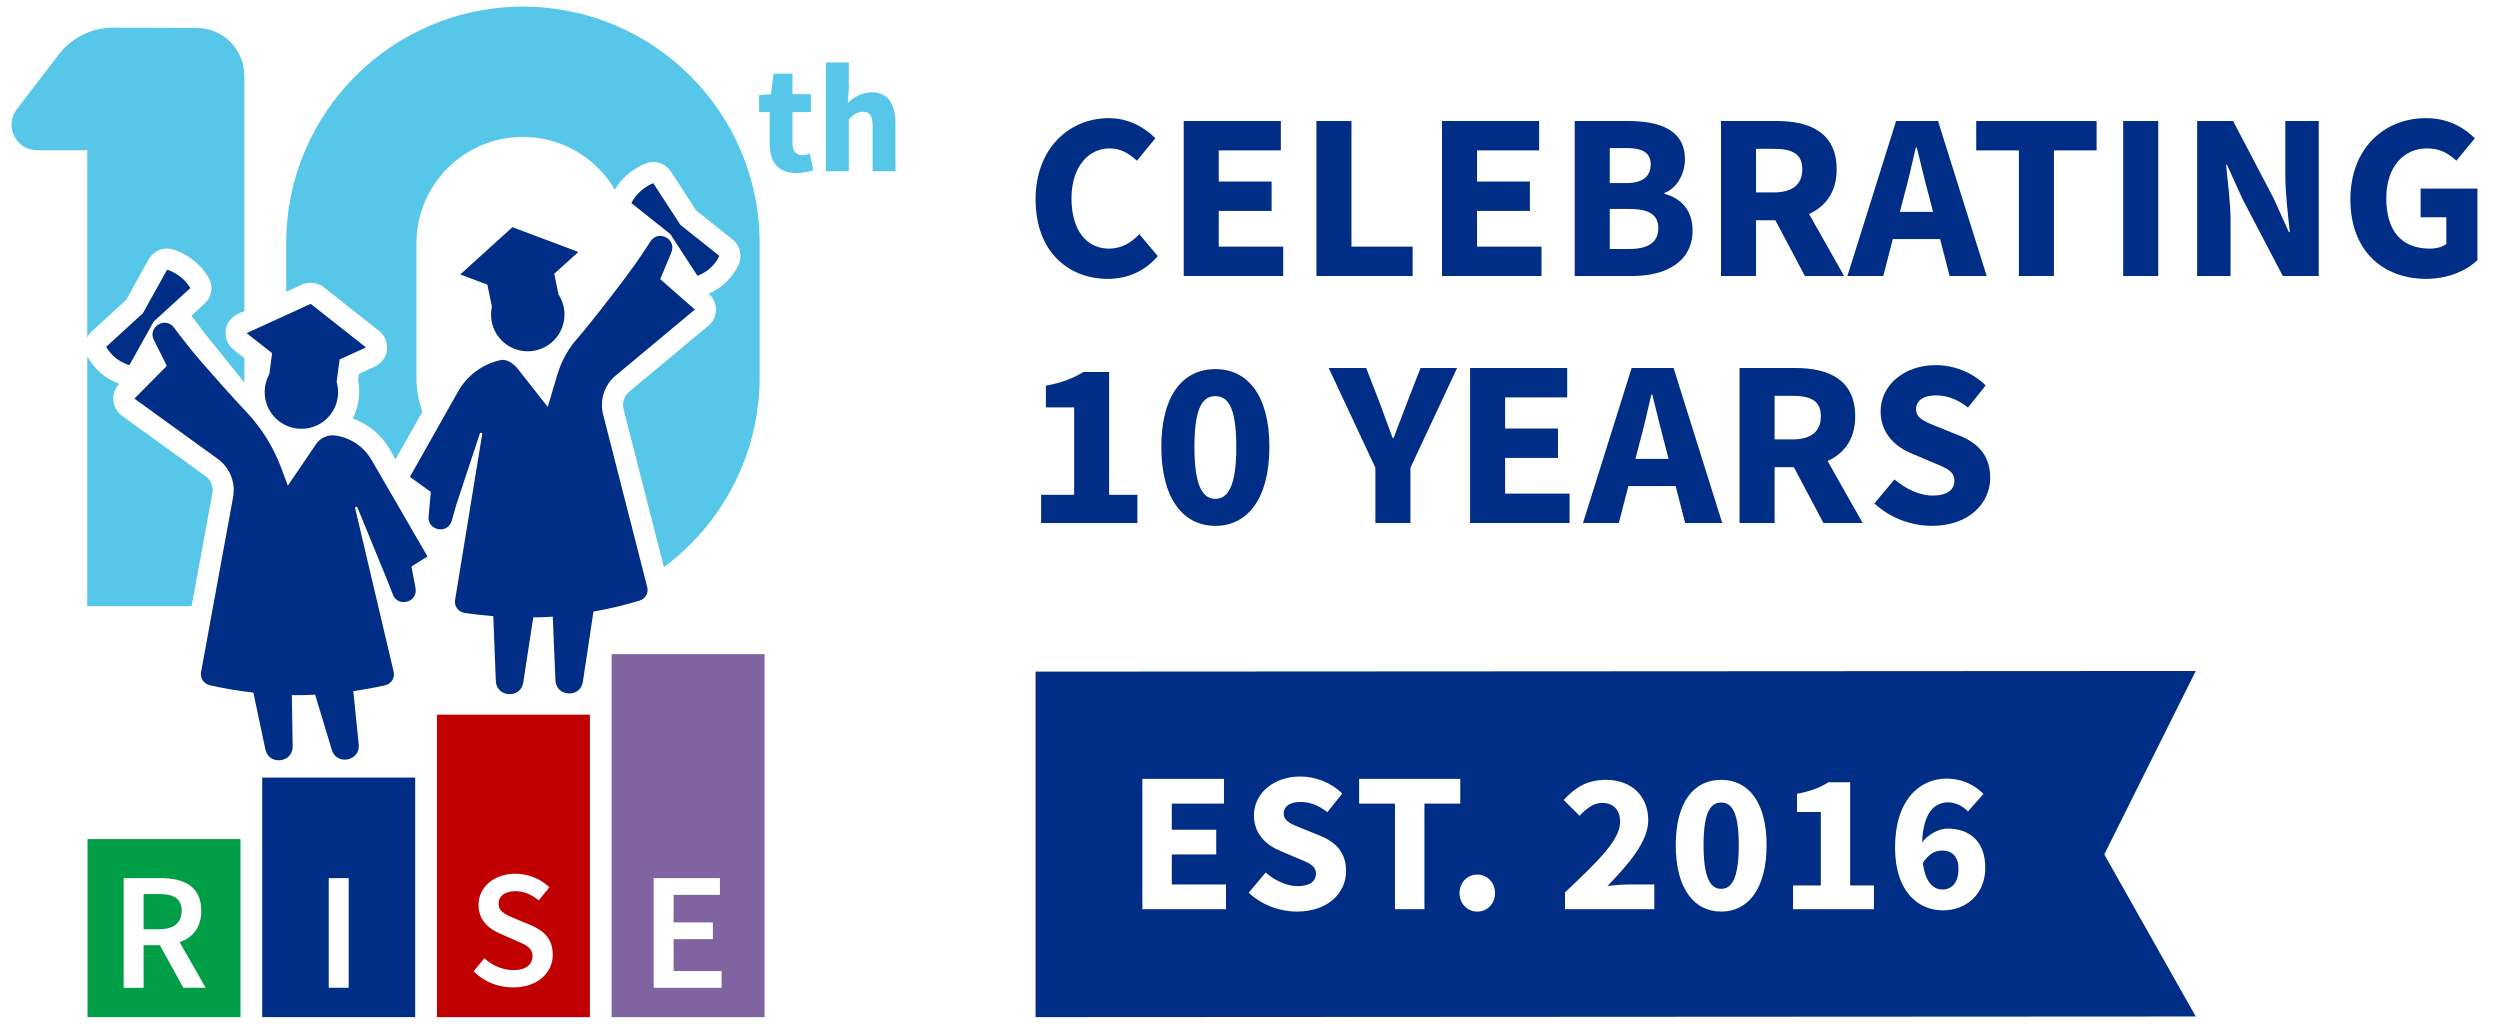 <?xml version="1.0" encoding="UTF-8"?>
<svg id="Layer_1" data-name="Layer 1" xmlns="http://www.w3.org/2000/svg" viewBox="0 0 263.369 109.007">
  <path d="M81.078,15.086v-3.277h-1.108v-1.793l1.243-.092.28-2.154h1.989v2.154h1.944v1.885h-1.944v3.248c0,.919.418,1.289,1.05,1.289.268,0,.558-.077.771-.154l.378,1.745c-.43.137-1.016.294-1.802.294-2.005,0-2.802-1.266-2.802-3.146Z" fill="#56c6e9"/>
  <path d="M87.015,6.58h2.404v2.799l-.108,1.47c.608-.554,1.399-1.121,2.505-1.121,1.765,0,2.517,1.245,2.517,3.272v5.037h-2.404v-4.728c0-1.167-.313-1.533-1.007-1.533-.604,0-.973.281-1.502.789v5.473h-2.404V6.58Z" fill="#56c6e9"/>
  <path d="M22.374,51.956l-2.189,11.903h-10.993v-26.344c.02.04.04.08.06.12.42.74.979,1.379,1.649,1.899.51.39,1.079.67,1.679.899-.42.42-.65.989-.65,1.569,0,.06.01.12.01.18.05.64.39,1.239.909,1.619l8.795,6.356c.57.4.849,1.109.73,1.799Z" fill="#56c6e9"/>
  <path d="M23.773,34.826c-.09.77.22,1.529.83,2.009l1.139.899v2.569l-4.018-4.987-1.559-2.059,1.389-1.279c.79-.72.949-1.889.39-2.798-.42-.7-.969-1.299-1.609-1.799-.61-.48-1.299-.839-2.039-1.089-.23-.07-.46-.11-.69-.11-.79,0-1.539.42-1.949,1.149l-2.369,4.267-.48.43-3.128,2.868c-.21.19-.37.42-.49.66V15.828H3.905c-2.229,0-3.488-2.559-2.129-4.327l4.427-5.777c1.369-1.779,3.488-2.818,5.727-2.808l8.775.02c2.788.01,5.037,2.269,5.037,5.047v24.775l-.69.31c-.7.32-1.189.989-1.279,1.759Z" fill="#56c6e9"/>
  <path d="M55.094.697c-13.772,0-24.945,11.163-24.945,24.935v5.107l1.649-.75c.3-.14.62-.2.929-.2.49,0,.979.16,1.379.47l5.826,4.597c.61.48.919,1.239.83,2.009s-.58,1.439-1.289,1.759l-1.659.76-.09.7c.28,1.369.06,2.778-.56,3.998,1.619.59,3.008,1.729,3.898,3.258l.61,1.049,2.818-4.997c-.4-1.149-.62-2.388-.62-3.678v-14.081c0-6.186,5.037-11.213,11.223-11.213,4.127,0,7.735,2.239,9.674,5.557.34-.57.759-1.079,1.259-1.519.58-.52,1.239-.929,1.959-1.219.27-.11.55-.17.83-.17.74,0,1.449.37,1.869,1.019l2.658,4.088,3.038,2.419.789.62c.81.65,1.069,1.769.62,2.708-.37.77-.879,1.439-1.519,2.009-.48.42-1.029.75-1.609,1.009.49.43.77,1.049.76,1.699s-.3,1.269-.8,1.679l-8.335,6.946c-.03.03-.07.06-.1.1-.46.44-.66,1.119-.49,1.759l.03.13,4.217,16.49c.979-.73,1.909-1.529,2.778-2.399,4.517-4.507,7.306-10.744,7.306-17.629v-14.081c0-13.772-11.163-24.935-24.935-24.935Z" fill="#56c6e9"/>
  <path d="M45.025,58.629c.006-.003.007-.011.004-.017l-5.89-10.163c-.812-1.401-2.215-2.338-3.791-2.569h0c-.802-.113-1.598.24-2.053.909l-2.958,4.351c-.006.008-.018.007-.022-.003l-.679-1.816c-.823-2.201-2.067-4.225-3.686-5.93-1.471-1.549-3.313-3.636-4.561-5.07-.904-1.038-1.77-2.105-2.602-3.201-.269-.354-.476-.628-.476-.628-.904-1.183-2.771-.035-2.108,1.312,0,0,.678,1.353,1.368,2.731.002.005.001.01-.002.014l-3.401,3.435c-.005.005-.005.014.002.019l8.773,6.342c1.268.916,1.895,2.48,1.614,4.018l-3.377,18.444c-.115.626.279,1.229.899,1.372,1.344.31,2.89.593,4.603.788.005.001.01.004.011.01l1.266,5.986c.363,1.69,2.889,1.417,2.872-.324,0,0-.043-2.686-.087-5.411.402.006.807.01,1.222.003.424-.006.82-.036,1.229-.054l1.763,5.835c.505,1.653,2.999,1.166,2.834-.567,0,0-.288-2.835-.572-5.627-.001-.006.004-.012.011-.013,1.208-.174,2.341-.382,3.352-.613.642-.147,1.036-.789.885-1.431-1.351-5.739-2.702-11.478-4.054-17.217-.036-.154.184-.224.244-.078l3.168,7.738.562,1.443c.545,1.386,2.655.794,2.387-.683,0,0-.229-1.215-.429-2.28-.001-.005.001-.01.006-.012l1.677-1.044Z" fill="#002d86"/>
  <path d="M28.376,39.368l.023.003c-.754,1.311-.698,3.0.276,4.278,1.296,1.701,3.726,2.029,5.427.733,1.312-.999,1.796-2.671,1.36-4.164l.318-2.351,2.775-1.268-5.828-4.588-6.747,3.082,2.688,2.116-.292,2.159Z" fill="#002d86"/>
  <path d="M20.054,30.342c-.192-.312-.531-.78-1.081-1.208-.52-.404-1.026-.615-1.366-.726l-2.55,4.584c-1.29,1.18-2.58,2.361-3.87,3.541.174.306.505.798,1.074,1.237.528.407,1.045.602,1.373.697l2.55-4.584c1.29-1.18,2.58-2.361,3.87-3.541Z" fill="#002d86"/>
  <path d="M64.868,39.559l8.331-6.947-3.647-3.207,1.179-2.828c.569-1.377-1.362-2.414-2.194-1.163,0,0-.222.339-.543.828-.679,1.037-1.392,2.05-2.139,3.039-1.374,1.82-3.648,4.787-5.121,6.48-.932,1.071-1.612,2.337-2.016,3.698l-1.014,3.412-2.998-3.812s-.92-1.365-2.014-1.115c-1.855.423-3.472,1.597-4.422,3.28l-5.088,9.014,2.203,1.59-.238,2.591c-.131,1.483,2.021,1.896,2.441.454,0,0,.212-.749.486-1.714l2.474-7.479c.05-.15.274-.095.249.061-.952,5.823-1.904,11.645-2.856,17.468-.105.642.325,1.25.968,1.351.93.147,1.967.263,3.057.353l.268,6.84c.073,1.727,2.61,1.883,2.886.164,0,0,.58-3.763,1.059-6.879.469-.009.928-.009,1.414-.035.218-.012.426-.031.64-.046l.282,6.724c.078,1.727,2.615,1.876,2.886.156,0,0,.636-4.206,1.119-7.406,1.829-.323,3.466-.735,4.87-1.163.603-.184.953-.806.796-1.417l-4.648-18.185c-.386-1.511.131-3.109,1.328-4.108Z" fill="#002d86"/>
  <path d="M51.821,32.311c-.332,1.52.267,3.154,1.645,4.06,1.786,1.176,4.188.68,5.363-1.106.883-1.342.823-3.031-.02-4.287l.022-.005-.44-2.134,2.535-2.297-6.944-2.608-5.497,4.98,2.856,1.073.479,2.324Z" fill="#002d86"/>
  <path d="M71.679,23.692l-2.86-4.397c-.331.134-.822.379-1.313.818-.52.465-.826.955-.995,1.28,1.368,1.088,2.737,2.177,4.105,3.265l2.86,4.397c.322-.118.823-.348,1.322-.79.538-.477.834-.991.986-1.308-1.369-1.088-2.737-2.177-4.105-3.265Z" fill="#002d86"/>
  <path d="M16.719,94.186h-1.59v3.709h1.59c1.572,0,2.42-.653,2.42-1.943,0-1.307-.848-1.766-2.42-1.766Z" fill="#009e47"/>
  <path d="M9.219,88.395v18.756h16.115v-18.756H9.219ZM19.315,104.059l-2.473-4.486h-1.713v4.486h-2.102v-11.552h3.903c2.42,0,4.274.848,4.274,3.444,0,1.749-.901,2.826-2.278,3.303l2.738,4.804h-2.349Z" fill="#009e47"/>
  <path d="M27.624,81.917v25.234h16.115v-25.234h-16.115ZM36.732,104.059h-2.102v-11.552h2.102v11.552Z" fill="#002d86"/>
  <path d="M46.029,75.291v31.86h16.115v-31.86h-16.115ZM54.064,104.02c-1.59,0-3.073-.583-4.168-1.696l1.13-1.378c.83.795,1.978,1.254,3.091,1.254,1.272,0,1.978-.583,1.978-1.466,0-.918-.742-1.219-1.784-1.66l-1.572-.689c-1.148-.477-2.332-1.378-2.332-3.056,0-1.855,1.625-3.285,3.886-3.285,1.395,0,2.685.565,3.586,1.431l-1.13,1.378c-.724-.618-1.572-.971-2.455-.971-1.077,0-1.766.494-1.766,1.325,0,.883.865,1.201,1.819,1.607l1.554.636c1.378.583,2.331,1.448,2.331,3.126,0,1.872-1.554,3.444-4.168,3.444Z" fill="#c00000"/>
  <path d="M64.433,68.911v38.24h16.115v-38.24h-16.115ZM76.018,104.059h-7.153v-11.552h6.977v1.766h-4.875v2.897h4.133v1.766h-4.133v3.356h5.052v1.766Z" fill="#8064a2"/>
  <g>
    <path d="M116.827,26.191c-2.387,0-3.949-1.951-3.949-5.308,0-3.274,1.769-5.248,4.008-5.248,1.183,0,2.063.536,2.883,1.299l1.946-2.367c-1.1-1.126-2.801-2.12-4.911-2.12-4.127,0-7.709,3.143-7.709,8.561,0,5.5,3.458,8.371,7.6,8.371,2.113,0,3.918-.819,5.273-2.396l-1.946-2.317c-.798.866-1.854,1.526-3.194,1.526Z" fill="#002d86"/>
    <polygon points="128.391 22.219 133.96 22.219 133.96 19.124 128.391 19.124 128.391 15.844 134.933 15.844 134.933 12.748 124.7 12.748 124.7 29.078 135.183 29.078 135.183 25.981 128.391 25.981 128.391 22.219" fill="#002d86"/>
    <polygon points="148.819 25.981 142.373 25.981 142.373 12.748 138.682 12.748 138.682 29.078 148.819 29.078 148.819 25.981" fill="#002d86"/>
    <polygon points="162.394 25.981 155.603 25.981 155.603 22.219 161.171 22.219 161.171 19.124 155.603 19.124 155.603 15.844 162.143 15.844 162.143 12.748 151.912 12.748 151.912 29.078 162.394 29.078 162.394 25.981" fill="#002d86"/>
    <path d="M178.308,24.267c0-2.182-1.288-3.41-2.956-3.844v-.101c1.332-.501,2.151-2.06,2.151-3.524,0-3.119-2.633-4.051-6.022-4.051h-5.589v16.33h6.055c3.552,0,6.361-1.488,6.361-4.811ZM169.584,15.596h1.753c1.721,0,2.558.489,2.558,1.747,0,1.188-.792,1.945-2.584,1.945h-1.727v-3.692ZM169.584,26.229v-4.216h2.062c2.03,0,3.053.583,3.053,2.015,0,1.485-1.04,2.201-3.053,2.201h-2.062Z" fill="#002d86"/>
    <path d="M184.994,23.201h2.031l3.118,5.877h4.131l-3.697-6.534c1.744-.788,2.91-2.31,2.91-4.711,0-3.882-2.839-5.085-6.303-5.085h-5.881v16.33h3.691v-5.877ZM184.994,15.679h1.889c1.942,0,2.985.539,2.985,2.153,0,1.606-1.043,2.438-2.985,2.438h-1.889v-4.591Z" fill="#002d86"/>
    <path d="M199.405,25.188h4.979l1.004,3.89h3.907l-5.128-16.33h-4.418l-5.128,16.33h3.774l1.009-3.89ZM201.826,15.541h.101c.436,1.703.872,3.634,1.326,5.267l.39,1.512h-3.493l.392-1.512c.453-1.633.89-3.543,1.284-5.267Z" fill="#002d86"/>
    <polygon points="208.191 15.844 212.685 15.844 212.685 29.078 216.378 29.078 216.378 15.844 220.873 15.844 220.873 12.748 208.191 12.748 208.191 15.844" fill="#002d86"/>
    <rect x="223.674" y="12.748" width="3.691" height="16.33" fill="#002d86"/>
    <path d="M240.753,18.517c0,1.925.298,4.213.472,5.939h-.1l-1.615-3.587-4.261-8.122h-3.783v16.33h3.518v-5.796c0-1.925-.298-4.112-.472-5.913h.101l1.614,3.566,4.262,8.143h3.783V12.748h-3.519v5.77Z" fill="#002d86"/>
    <path d="M255.009,19.872v3.014h2.705v2.819c-.398.315-1.075.486-1.729.486-3.074,0-4.595-1.951-4.595-5.308,0-3.274,1.786-5.248,4.3-5.248,1.399,0,2.272.554,3.083,1.299l1.946-2.367c-1.1-1.108-2.783-2.12-5.153-2.12-4.359,0-7.959,3.143-7.959,8.561,0,5.5,3.499,8.371,7.997,8.371,2.279,0,4.263-.876,5.389-1.979v-7.528h-5.983Z" fill="#002d86"/>
    <path d="M116.843,39.187h-2.716c-1.114.689-2.24,1.123-3.947,1.447v2.285h2.979v9.206h-3.478v2.973h10.141v-2.973h-2.979v-12.938Z" fill="#002d86"/>
    <path d="M128.035,38.886c-3.42,0-5.692,2.771-5.692,8.186s2.272,8.327,5.692,8.327,5.692-2.912,5.692-8.327c0-5.395-2.272-8.186-5.692-8.186ZM128.035,52.55c-1.24,0-2.207-1.137-2.207-5.479s.967-5.337,2.207-5.337,2.207.995,2.207,5.337-.967,5.479-2.207,5.479Z" fill="#002d86"/>
    <path d="M148.19,42.52c-.447,1.223-.913,2.355-1.379,3.619h-.101c-.465-1.264-.893-2.396-1.329-3.619l-1.458-3.752h-3.948l4.919,10.506v5.824h3.692v-5.824l4.919-10.506h-3.856l-1.459,3.752Z" fill="#002d86"/>
    <polygon points="158.561 48.24 164.129 48.24 164.129 45.144 158.561 45.144 158.561 41.865 165.101 41.865 165.101 38.768 154.87 38.768 154.87 55.098 165.352 55.098 165.352 52.002 158.561 52.002 158.561 48.24" fill="#002d86"/>
    <path d="M171.89,38.768l-5.128,16.33h3.774l1.009-3.89h4.979l1.004,3.89h3.907l-5.128-16.33h-4.418ZM172.289,48.34l.392-1.512c.453-1.633.89-3.543,1.284-5.267h.101c.436,1.703.872,3.634,1.326,5.267l.39,1.512h-3.493Z" fill="#002d86"/>
    <path d="M195.442,43.853c0-3.882-2.839-5.085-6.303-5.085h-5.881v16.33h3.691v-5.877h2.031l3.118,5.877h4.131l-3.697-6.534c1.744-.788,2.91-2.31,2.91-4.711ZM186.95,41.7h1.889c1.942,0,2.985.539,2.985,2.153,0,1.606-1.043,2.438-2.985,2.438h-1.889v-4.591Z" fill="#002d86"/>
    <path d="M206.425,45.895l-2.081-.843c-1.425-.567-2.493-.932-2.493-1.933,0-.935.811-1.464,2.083-1.464,1.291,0,2.313.453,3.39,1.278l1.863-2.326c-1.406-1.399-3.372-2.141-5.253-2.141-3.398,0-5.816,2.161-5.816,4.867,0,2.373,1.604,3.763,3.296,4.451l2.122.905c1.427.586,2.354.916,2.354,1.944,0,.969-.754,1.576-2.295,1.576-1.344,0-2.85-.695-4.012-1.707l-2.12,2.533c1.666,1.557,3.924,2.361,6.049,2.361,3.892,0,6.152-2.35,6.152-5.062,0-2.308-1.245-3.636-3.239-4.442Z" fill="#002d86"/>
  </g>
  <path d="M231.317,70.685l-122.222.069v36.398l122.222-.069-9.637-17.072,9.637-19.326ZM129.155,95.78h-8.81v-13.725h8.599v2.603h-5.496v2.756h4.679v2.603h-4.679v3.161h5.707v2.603ZM136.632,96.033c-1.786,0-3.684-.677-5.084-1.984l1.782-2.129c.976.85,2.241,1.434,3.371,1.434,1.295,0,1.929-.51,1.929-1.324,0-.864-.78-1.142-1.979-1.634l-1.784-.761c-1.422-.578-2.77-1.747-2.77-3.741,0-2.274,2.032-4.09,4.889-4.09,1.58,0,3.232.623,4.415,1.798l-1.566,1.956c-.904-.693-1.764-1.075-2.849-1.075-1.07,0-1.751.445-1.751,1.23,0,.842.897,1.147,2.096,1.625l1.749.708c1.676.678,2.723,1.794,2.723,3.733,0,2.279-1.9,4.254-5.171,4.254ZM150.061,95.78h-3.104v-11.122h-3.777v-2.603h10.658v2.603h-3.777v11.122ZM155.628,96.033c-1.072,0-1.868-.851-1.868-1.945,0-1.103.796-1.953,1.868-1.953,1.073,0,1.869.851,1.869,1.953,0,1.095-.796,1.945-1.869,1.945ZM174.277,95.78h-9.404v-1.774c3.403-3.218,5.802-5.501,5.802-7.416,0-1.293-.719-2.006-1.895-2.006-.951,0-1.707.653-2.376,1.359l-1.678-1.67c1.315-1.407,2.564-2.118,4.478-2.118,2.636,0,4.435,1.682,4.435,4.261,0,2.252-2.104,4.651-4.292,6.916.688-.077,1.62-.154,2.239-.154h2.691v2.603ZM181.321,96.033c-2.874,0-4.784-2.448-4.784-6.999s1.91-6.879,4.784-6.879,4.784,2.346,4.784,6.879c0,4.551-1.91,6.999-4.784,6.999ZM197.416,95.78h-8.522v-2.498h2.923v-7.737h-2.504v-1.921c1.435-.272,2.381-.637,3.317-1.216h2.282v10.874h2.504v2.498ZM204.698,95.906c-2.592,0-5.06-1.935-5.06-6.63,0-4.999,2.594-7.248,5.406-7.248,1.769,0,3.062.748,3.909,1.61l-1.636,1.852c-.454-.516-1.293-.964-2.073-.964-1.47,0-2.631,1.086-2.757,4.208.709-.905,1.846-1.444,2.673-1.444,2.289,0,3.984,1.3,3.984,4.135,0,2.782-2.024,4.481-4.447,4.481ZM204.565,89.602c-.669,0-1.405.363-2,1.315.277,2.096,1.14,2.79,2.071,2.79.914,0,1.684-.646,1.684-2.156,0-1.415-.745-1.949-1.755-1.949Z" fill="#002d86"/>
  <path d="M181.321,84.548c-1.043,0-1.855.837-1.855,4.485,0,3.649.812,4.604,1.855,4.604,1.042,0,1.854-.955,1.854-4.604,0-3.648-.812-4.485-1.854-4.485Z" fill="#002d86"/>
</svg>